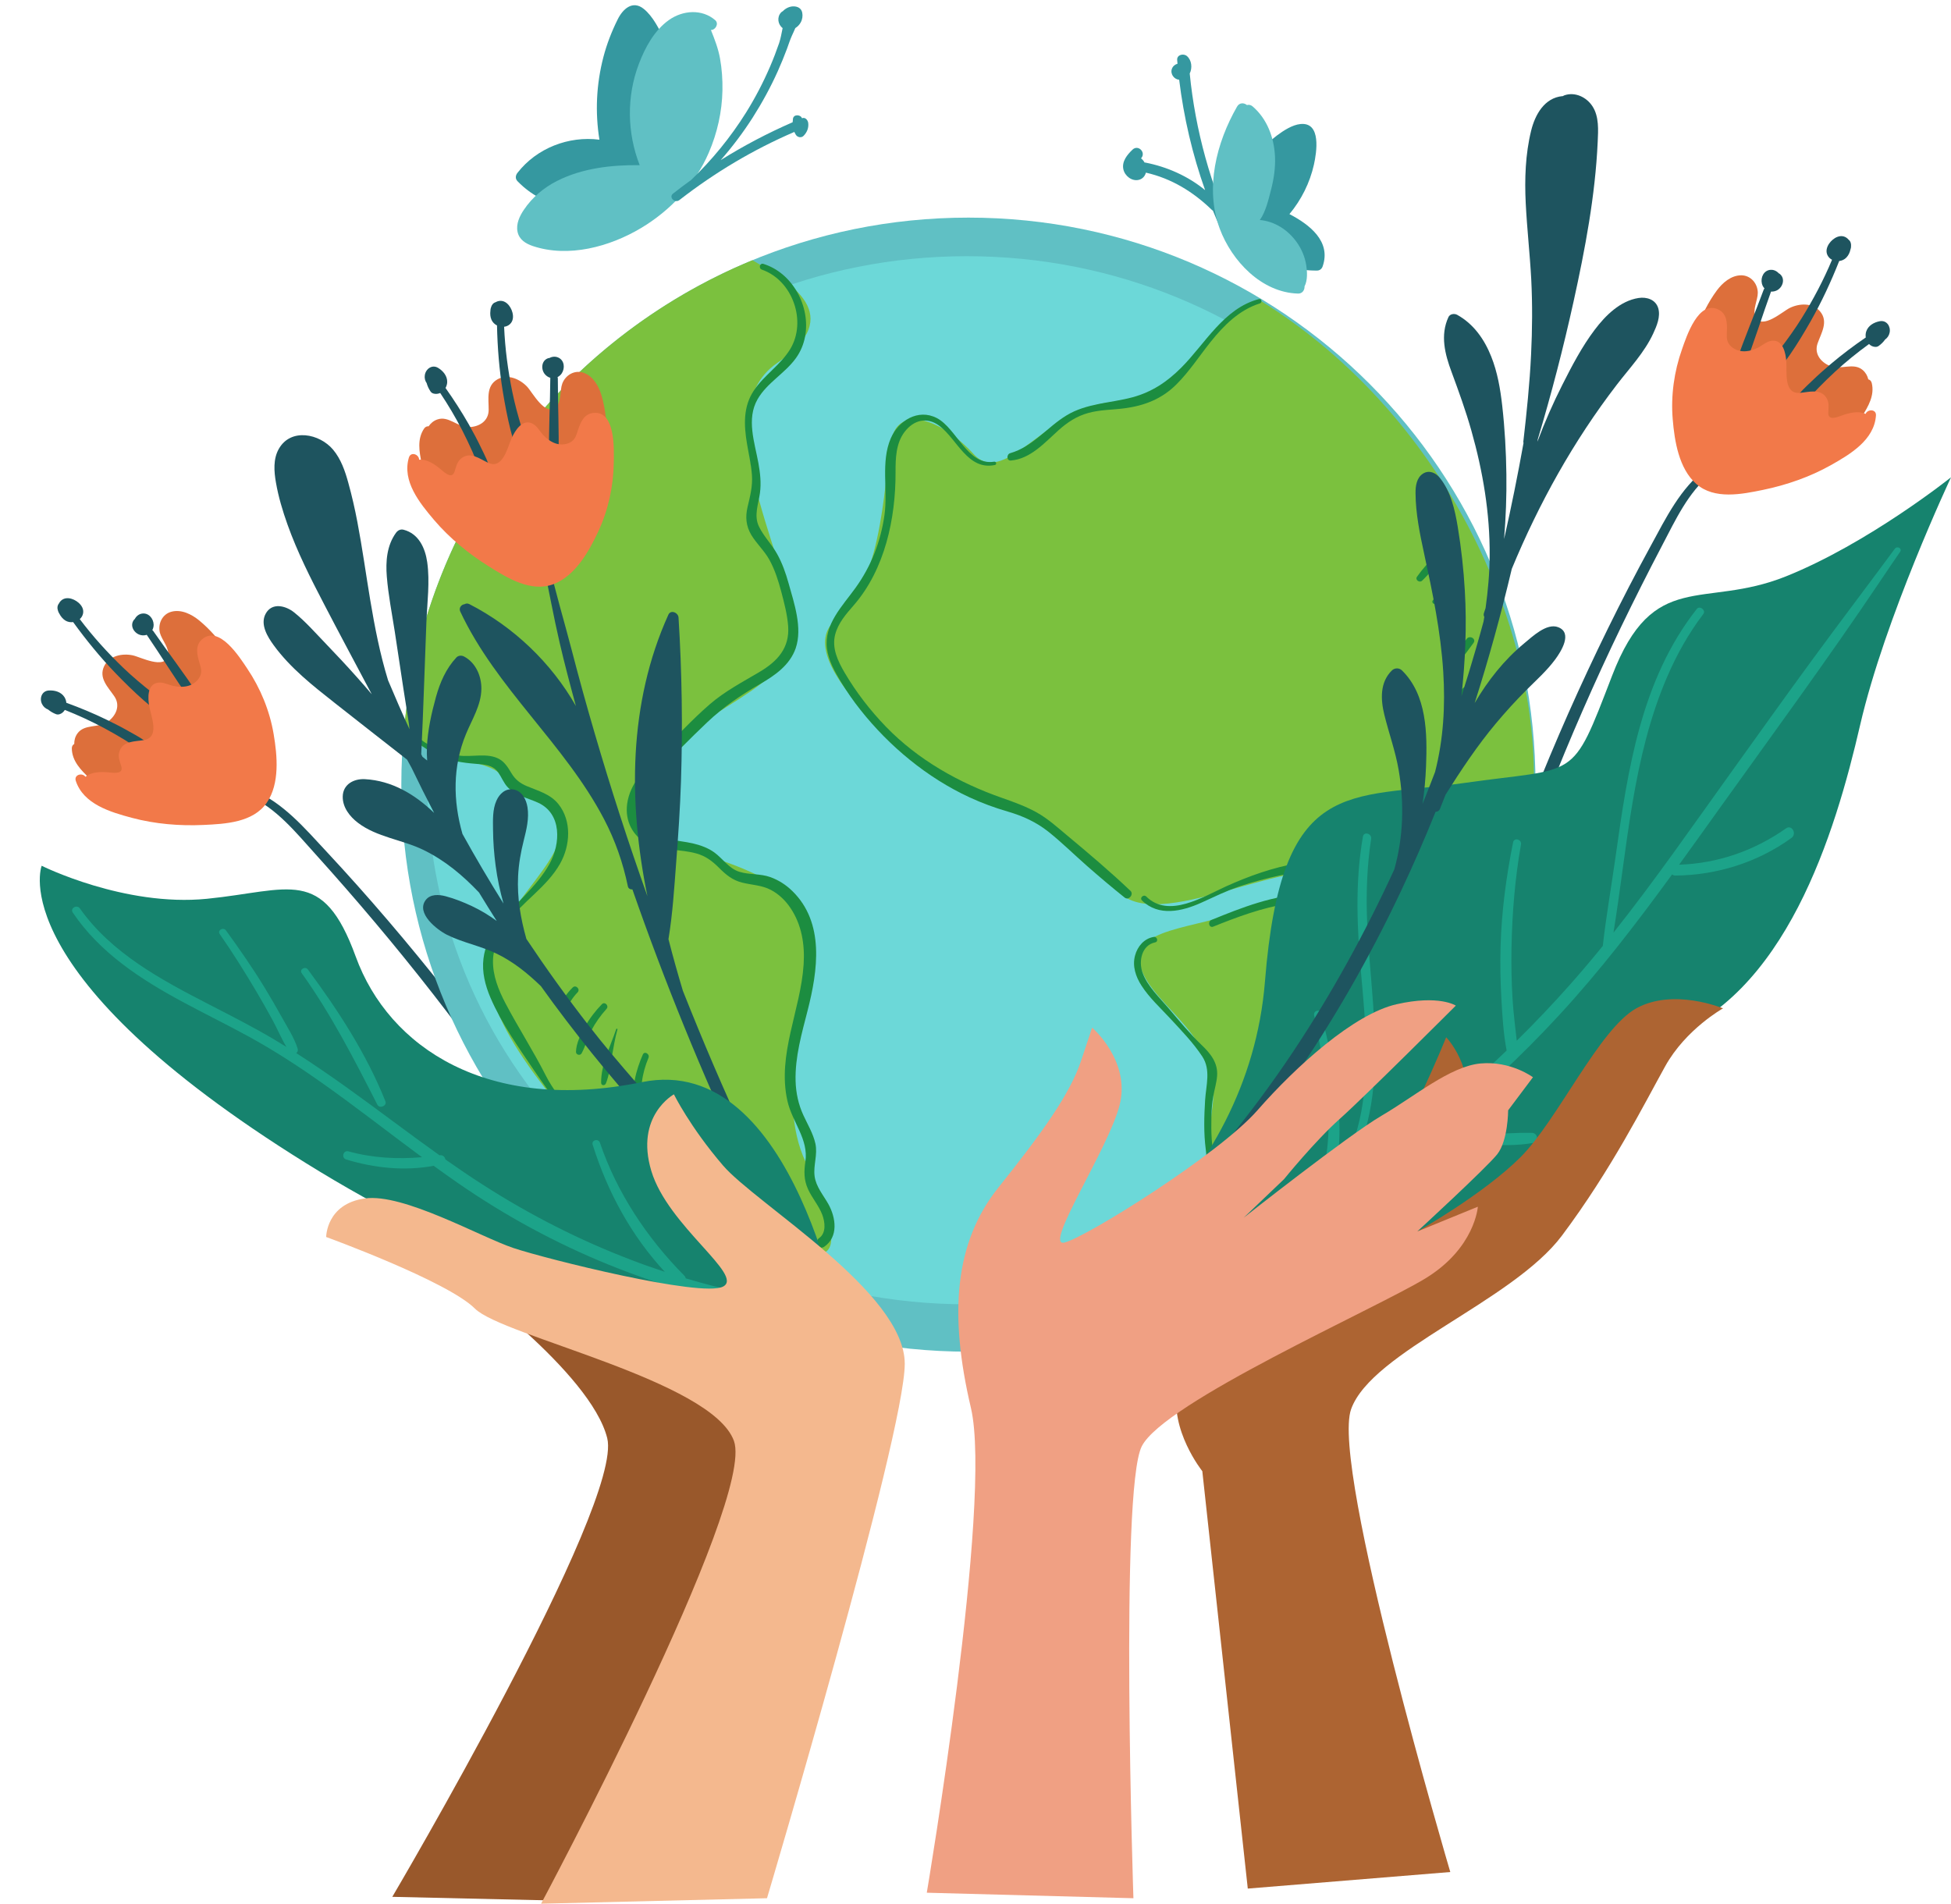 <?xml version="1.0" encoding="UTF-8"?><svg xmlns="http://www.w3.org/2000/svg" xmlns:xlink="http://www.w3.org/1999/xlink" height="181.9" preserveAspectRatio="xMidYMid meet" version="1.0" viewBox="-3.8 -0.5 186.4 181.9" width="186.4" zoomAndPan="magnify"><defs><clipPath id="a"><path d="M 33 121 L 72 121 L 72 181.398 L 33 181.398 Z M 33 121"/></clipPath><clipPath id="b"><path d="M 88 45 L 182.602 45 L 182.602 129 L 88 129 Z M 88 45"/></clipPath><clipPath id="c"><path d="M 27 104 L 83 104 L 83 181.398 L 27 181.398 Z M 27 104"/></clipPath></defs><g><g clip-path="url(#a)"><path d="M 33.68 180.742 C 33.68 180.742 55.793 143.23 54.215 136.914 C 52.633 130.598 39.996 121.516 39.996 121.516 C 39.996 121.516 72.77 132.176 71.191 135.73 C 69.613 139.281 51.055 181.137 51.055 181.137 L 33.68 180.742" fill="#99582b"/></g><g><path d="M 139.539 84.152 C 139.91 82.684 140.535 81.254 141.066 79.836 C 141.574 78.48 142.094 77.133 142.629 75.789 C 143.715 73.055 144.852 70.34 146.043 67.648 C 148.453 62.219 151.066 56.871 153.914 51.656 C 155.363 49 156.75 46.125 159.227 44.266 C 159.531 44.035 159.926 44.555 159.633 44.797 C 157.48 46.555 156.273 49.195 155.008 51.605 C 153.664 54.168 152.359 56.754 151.102 59.355 C 148.555 64.629 146.207 70 144.062 75.449 C 143.477 76.945 142.902 78.445 142.344 79.953 C 141.773 81.5 141.301 83.113 140.621 84.617 C 140.336 85.254 139.379 84.781 139.539 84.152" fill="#1e545f"/></g><g><path d="M 158.305 30.945 C 157.379 33.465 156.969 36.207 156.852 38.879 C 156.758 40.965 157 43.309 158.562 44.855 C 160.246 46.523 162.98 46.66 165.16 46.105 C 167.617 45.484 169.855 44.012 171.664 42.266 C 172.59 41.371 173.406 40.379 174.094 39.289 C 174.699 38.328 175.312 37.277 175.031 36.109 C 174.984 35.902 174.855 35.785 174.699 35.746 C 174.617 35.406 174.449 35.098 174.16 34.852 C 173.273 34.102 172.07 34.879 171.051 34.473 C 170.137 34.105 169.508 33.281 169.859 32.297 C 170.211 31.305 170.91 30.23 170.09 29.254 C 169.371 28.406 168.105 28.477 167.191 28.926 C 166.52 29.254 164.574 31.02 163.938 29.809 C 163.594 29.152 164.145 28.176 164.141 27.48 C 164.133 26.602 163.484 25.809 162.562 25.805 C 161.594 25.805 160.77 26.52 160.227 27.254 C 159.398 28.375 158.785 29.645 158.305 30.945" fill="#dd6f3b"/></g><g><path d="M 169.301 35.914 C 169.898 35.336 170.52 34.781 171.156 34.246 C 172.211 33.355 173.316 32.527 174.457 31.746 C 174.426 31.559 174.441 31.355 174.5 31.172 C 174.684 30.609 175.242 30.293 175.801 30.191 C 176.441 30.074 176.855 30.676 176.738 31.27 C 176.684 31.555 176.523 31.789 176.305 31.941 C 176.141 32.176 175.934 32.379 175.684 32.559 C 175.492 32.695 175.227 32.656 175.031 32.562 C 174.934 32.512 174.844 32.449 174.77 32.371 C 173.648 33.184 172.578 34.051 171.559 34.984 C 171.004 35.492 170.469 36.02 169.941 36.555 C 169.395 37.109 168.902 37.766 168.266 38.215 C 167.934 38.449 167.547 38 167.727 37.68 C 168.102 36.996 168.746 36.449 169.301 35.914" fill="#1e545f"/></g><g><path d="M 170.801 23.887 C 170.613 23.508 170.734 23.098 170.961 22.77 C 171.34 22.227 172.102 21.777 172.699 22.281 C 172.742 22.32 172.781 22.359 172.816 22.402 C 172.996 22.539 173.07 22.77 173.051 23.008 C 173.055 23.121 173.035 23.234 172.992 23.344 C 172.93 23.629 172.812 23.891 172.602 24.109 C 172.422 24.301 172.176 24.41 171.918 24.441 C 171.133 26.422 170.238 28.355 169.184 30.207 C 167.984 32.312 166.621 34.477 164.934 36.227 C 164.551 36.621 163.789 36.086 164.137 35.621 C 165.574 33.719 167.086 31.91 168.348 29.879 C 169.449 28.105 170.43 26.246 171.234 24.32 C 171.051 24.227 170.895 24.078 170.801 23.887" fill="#1e545f"/></g><g><path d="M 165.371 25.281 C 165.664 25.262 165.949 25.398 166.141 25.613 C 166.188 25.633 166.234 25.66 166.273 25.699 C 166.785 26.152 166.527 26.953 165.973 27.242 C 165.785 27.336 165.59 27.371 165.406 27.359 C 164.566 29.672 163.848 32.035 162.949 34.328 C 162.742 34.859 161.879 34.672 162.07 34.109 C 162.871 31.773 163.852 29.496 164.703 27.184 C 164.723 27.133 164.75 27.09 164.781 27.059 C 164.664 26.934 164.574 26.777 164.531 26.59 C 164.391 26.004 164.719 25.32 165.371 25.281" fill="#1e545f"/></g><g><path d="M 156.902 32.867 C 156.148 34.992 155.824 37.301 156.012 39.551 C 156.184 41.641 156.602 44.281 158.266 45.742 C 160 47.258 162.609 46.727 164.656 46.305 C 166.883 45.844 169.121 45.07 171.109 43.953 C 172.953 42.914 175.277 41.543 175.43 39.195 C 175.473 38.586 174.641 38.562 174.438 39.051 C 173.762 38.719 172.836 38.953 172.121 39.219 C 171.645 39.395 170.852 39.691 170.875 38.941 C 170.891 38.457 170.98 37.996 170.719 37.551 C 170.148 36.586 169.047 36.969 168.156 37.039 C 166.613 37.164 166.93 35.055 166.867 34.066 C 166.816 33.258 166.555 31.922 165.473 32.059 C 164.984 32.121 164.598 32.492 164.172 32.711 C 163.719 32.938 163.203 33.098 162.691 33.062 C 162.16 33.027 161.613 32.762 161.34 32.293 C 161.129 31.938 161.18 31.52 161.191 31.121 C 161.219 30.352 161.184 29.484 160.402 29.09 C 158.473 28.109 157.328 31.656 156.902 32.867" fill="#f27949"/></g><g><path d="M 49.352 108.77 C 48.629 107.441 47.668 106.207 46.805 104.969 C 45.977 103.781 45.137 102.602 44.285 101.434 C 42.555 99.051 40.781 96.703 38.961 94.391 C 35.281 89.727 31.426 85.195 27.375 80.848 C 25.309 78.633 23.254 76.191 20.395 75.004 C 20.043 74.859 19.789 75.457 20.133 75.617 C 22.656 76.789 24.477 79.047 26.301 81.07 C 28.238 83.219 30.145 85.398 32.008 87.613 C 35.781 92.09 39.387 96.711 42.812 101.461 C 43.754 102.762 44.68 104.074 45.594 105.395 C 46.531 106.754 47.387 108.203 48.418 109.492 C 48.852 110.035 49.664 109.34 49.352 108.77" fill="#1e545f"/></g><g><path d="M 142.902 74.473 C 142.902 104.395 118.648 128.652 88.723 128.652 C 58.801 128.652 34.543 104.395 34.543 74.473 C 34.543 44.551 58.801 20.293 88.723 20.293 C 118.648 20.293 142.902 44.551 142.902 74.473" fill="#60c0c4"/></g><g><path d="M 140.125 74.055 C 140.125 101.707 117.047 124.125 88.574 124.125 C 60.102 124.125 37.02 101.707 37.02 74.055 C 37.02 46.398 60.102 23.98 88.574 23.98 C 117.047 23.98 140.125 46.398 140.125 74.055" fill="#6cd8d8"/></g><g><path d="M 116.461 28.133 C 112.344 29.578 108.77 38.176 103.211 37.934 C 96.668 37.648 92.359 46.305 89.23 42.895 C 86.105 39.48 82.223 38.328 81.441 41.242 C 80.656 44.156 80.844 54.98 76.094 58.703 C 71.344 62.43 83.672 72.797 88.816 74.988 C 93.965 77.176 99.098 79.695 102.824 84.445 C 106.551 89.195 119.703 80.59 125.488 83.137 C 130.352 85.277 138.371 83.852 142.281 80.883 C 142.312 80.406 142.293 79.922 142.359 79.449 C 144.922 61.711 134.855 39.402 116.461 28.133" fill="#7bc13e"/></g><g><path d="M 114.961 86.438 C 110.602 88.305 103.883 88.066 105.188 91.973 C 106.488 95.887 113.008 98.492 112.027 105.336 C 111.051 112.176 113.008 118.039 118.871 112.176 C 124.734 106.312 129.621 101.098 129.621 92.301 C 129.621 83.504 117.242 85.457 114.961 86.438" fill="#7bc13e"/></g><g><path d="M 34.738 69.863 C 37.918 71.957 42.926 72.246 43.902 73.414 C 45.41 75.227 47.223 74.32 49.336 77.641 C 51.449 80.961 44.203 85.488 42.996 91.223 C 41.789 96.961 50.238 106.016 54.465 110.543 C 58.691 115.07 72.578 119.293 74.387 119.293 C 76.199 119.293 76.199 116.883 73.18 110.543 C 70.16 104.203 73.48 94.848 73.48 88.809 C 73.48 82.773 60.805 80.66 58.391 79.754 C 55.977 78.848 57.184 76.133 60.199 71.605 C 63.219 67.078 71.066 65.566 71.973 60.438 C 72.879 55.305 62.918 39.309 70.465 34.176 C 77.172 29.617 71.715 26.484 68.086 24.363 C 49.754 31.922 36.477 49.25 34.738 69.863" fill="#7bc13e"/></g><g><path d="M 116.473 28.078 C 113.121 28.957 111.344 32.344 109.047 34.641 C 107.691 35.996 106.242 36.965 104.379 37.465 C 102.285 38.023 100.012 38.031 98.113 39.18 C 96.223 40.324 94.906 42.172 92.715 42.801 C 92.355 42.902 92.355 43.535 92.777 43.504 C 94.664 43.344 96.008 41.793 97.336 40.605 C 98.18 39.852 99.062 39.266 100.164 38.961 C 101.305 38.645 102.477 38.664 103.641 38.512 C 105.57 38.258 107.234 37.602 108.621 36.203 C 109.84 34.984 110.785 33.516 111.859 32.172 C 113.121 30.594 114.59 29.117 116.566 28.492 C 116.824 28.41 116.738 28.008 116.473 28.078" fill="#1c8d40"/></g><g><path d="M 104.207 84.621 C 102.258 82.77 100.211 81.039 98.148 79.32 C 97.207 78.535 96.301 77.711 95.223 77.113 C 94.191 76.543 93.062 76.133 91.953 75.746 C 87.824 74.305 83.918 72.109 80.855 68.949 C 79.344 67.387 78 65.648 76.898 63.773 C 76.254 62.68 75.656 61.43 75.992 60.133 C 76.281 59.02 77.047 58.16 77.781 57.316 C 80.738 53.902 81.777 49.047 81.762 44.617 C 81.758 43.305 81.793 41.867 82.617 40.777 C 83.488 39.629 84.766 39.289 85.965 40.199 C 87.648 41.477 88.672 44.473 91.254 43.93 C 91.461 43.887 91.387 43.578 91.18 43.613 C 88.645 44.039 87.613 40.43 85.691 39.438 C 83.914 38.527 82.031 39.695 81.305 41.383 C 80.328 43.66 81.047 46.32 80.703 48.715 C 80.34 51.254 79.438 53.586 77.938 55.668 C 76.703 57.387 74.918 59.156 75.203 61.453 C 75.352 62.617 75.949 63.676 76.547 64.66 C 77.113 65.586 77.73 66.48 78.406 67.328 C 81.168 70.816 84.789 73.82 88.836 75.688 C 90.023 76.238 91.238 76.684 92.492 77.047 C 93.941 77.473 95.199 78.047 96.387 78.988 C 97.656 80.004 98.82 81.156 100.039 82.227 C 101.227 83.27 102.426 84.285 103.66 85.27 C 104.039 85.566 104.555 84.953 104.207 84.621" fill="#1c8d40"/></g><g><path d="M 140.809 81.105 C 138.727 82.102 136.695 82.938 134.395 83.273 C 132.066 83.617 129.703 83.465 127.453 82.77 C 126.289 82.41 125.145 81.977 123.93 81.824 C 122.699 81.668 121.453 81.762 120.234 81.969 C 117.828 82.383 115.535 83.199 113.316 84.203 C 111.156 85.18 107.859 87.281 105.715 85.164 C 105.461 84.914 105.051 85.289 105.305 85.539 C 106.902 87.105 109.141 86.578 110.969 85.754 C 112.207 85.195 113.402 84.598 114.699 84.168 C 115.949 83.754 117.211 83.422 118.496 83.145 C 119.863 82.848 121.258 82.629 122.656 82.648 C 124.059 82.672 125.398 83.027 126.742 83.391 C 129.062 84.016 131.422 84.391 133.828 84.211 C 136.355 84.027 139.105 83.344 141.227 81.895 C 141.691 81.578 141.34 80.852 140.809 81.105" fill="#1c8d40"/></g><g><path d="M 130.414 91.23 C 130.266 90.016 129.574 88.906 128.766 88.012 C 126.816 85.871 123.984 84.848 121.121 84.922 C 117.914 85.004 114.867 86.207 111.938 87.402 C 111.551 87.562 111.719 88.199 112.113 88.039 C 116.488 86.285 122.074 84.246 126.418 87.16 C 127.383 87.805 128.203 88.699 128.805 89.691 C 129.539 90.914 129.578 92.141 129.262 93.508 C 128.684 95.988 128.035 98.48 126.953 100.797 C 125.863 103.145 124.238 105.023 122.512 106.918 C 121.59 107.926 120.684 108.945 119.777 109.969 C 118.988 110.855 118.211 111.816 117.219 112.488 C 116.34 113.078 115.207 113.445 114.16 113.117 C 112.98 112.746 112.523 111.543 112.266 110.438 C 111.949 109.086 111.902 107.621 111.938 106.234 C 111.949 105.566 111.996 104.902 112.117 104.246 C 112.23 103.605 112.426 102.977 112.48 102.332 C 112.59 101.051 111.848 100.156 110.977 99.324 C 109.855 98.246 108.863 97.039 107.859 95.855 C 106.977 94.812 105.812 93.734 105.352 92.418 C 104.973 91.332 105.277 89.812 106.562 89.543 C 106.906 89.473 106.758 88.965 106.422 89.023 C 105.508 89.18 104.879 89.926 104.645 90.793 C 104.367 91.809 104.707 92.82 105.262 93.68 C 106.008 94.84 107.066 95.805 108 96.812 C 109.07 97.969 110.188 99.117 111.062 100.438 C 111.906 101.719 111.426 103.195 111.336 104.633 C 111.242 106.207 111.195 107.746 111.398 109.312 C 111.547 110.496 111.566 111.887 112.238 112.918 C 112.844 113.84 113.945 114.285 115.02 114.293 C 117.727 114.32 119.496 111.848 121.078 110.004 C 122.949 107.816 124.98 105.637 126.52 103.191 C 128.016 100.816 128.824 98.113 129.637 95.453 C 130.051 94.105 130.59 92.66 130.414 91.23" fill="#1c8d40"/></g><g><path d="M 75.344 114.551 C 74.863 113.695 74.152 112.879 74.027 111.875 C 73.895 110.824 74.336 109.832 74.102 108.766 C 73.891 107.809 73.363 106.945 72.957 106.062 C 72.48 105.031 72.242 103.918 72.211 102.781 C 72.152 100.48 72.801 98.25 73.363 96.043 C 74.332 92.25 75.012 87.668 71.895 84.633 C 71.297 84.047 70.59 83.594 69.805 83.309 C 68.84 82.961 67.797 83.098 66.832 82.797 C 65.84 82.484 65.273 81.562 64.473 80.969 C 63.859 80.516 63.129 80.258 62.395 80.086 C 60.977 79.762 59.059 79.766 57.922 78.746 C 56.195 77.195 57.688 74.762 58.898 73.449 C 60.453 71.758 62.094 70.105 63.762 68.52 C 65.309 67.051 66.969 65.926 68.809 64.863 C 70.227 64.047 71.668 63.051 72.223 61.434 C 72.887 59.484 72.07 57.129 71.543 55.234 C 71.273 54.27 70.938 53.312 70.449 52.434 C 69.941 51.516 69.16 50.746 68.711 49.809 C 68.207 48.77 68.656 47.684 68.805 46.617 C 68.938 45.652 68.828 44.688 68.656 43.734 C 68.297 41.773 67.5 39.535 68.574 37.656 C 69.477 36.07 71.191 35.184 72.246 33.715 C 74.023 31.242 73.223 27.617 70.969 25.723 C 70.426 25.266 69.812 24.93 69.141 24.715 C 68.789 24.602 68.648 25.141 68.988 25.262 C 71.934 26.285 73.312 30.219 71.684 32.879 C 70.766 34.375 69.195 35.359 68.223 36.816 C 67.195 38.359 67.273 40.109 67.562 41.859 C 67.727 42.863 67.961 43.855 68.039 44.871 C 68.121 45.969 67.867 46.898 67.621 47.953 C 67.402 48.898 67.473 49.746 67.969 50.594 C 68.477 51.449 69.23 52.121 69.711 52.992 C 70.23 53.938 70.559 54.973 70.836 56.012 C 71.121 57.09 71.418 58.211 71.5 59.324 C 71.656 61.422 70.465 62.699 68.766 63.703 C 67.117 64.684 65.469 65.535 64.004 66.801 C 62.312 68.27 60.785 69.926 59.215 71.52 C 57.871 72.887 56.383 74.324 56.117 76.32 C 55.902 77.945 56.648 79.465 58.16 80.148 C 59.602 80.797 61.227 80.629 62.73 81.047 C 63.625 81.297 64.25 81.773 64.898 82.422 C 65.555 83.078 66.18 83.602 67.102 83.832 C 68.031 84.062 69 84.078 69.859 84.535 C 70.609 84.934 71.238 85.539 71.711 86.242 C 72.793 87.836 73.102 89.742 72.98 91.641 C 72.703 96.023 70.434 100.23 71.43 104.688 C 71.879 106.703 73.465 108.34 73.148 110.484 C 73.008 111.426 72.996 112.238 73.398 113.121 C 73.781 113.969 74.426 114.688 74.758 115.559 C 75.023 116.258 75.156 117.309 74.457 117.801 C 73.957 118.148 74.426 118.977 74.941 118.629 C 76.328 117.688 76.062 115.84 75.344 114.551" fill="#1c8d40"/></g><g><path d="M 74.102 119.312 C 71.617 118.41 69.047 117.754 66.559 116.844 C 64.094 115.941 61.73 114.801 59.492 113.418 C 57.258 112.043 55.172 110.477 53.312 108.617 C 52.383 107.684 51.527 106.688 50.707 105.656 C 49.863 104.594 48.969 103.504 48.355 102.285 C 47.16 99.922 45.715 97.691 44.484 95.348 C 43.828 94.098 43.266 92.703 43.301 91.266 C 43.336 89.977 43.898 88.719 44.645 87.688 C 46.141 85.617 48.438 84.277 49.711 82.023 C 50.684 80.301 50.844 77.953 49.555 76.336 C 48.773 75.359 47.633 75.078 46.531 74.613 C 45.887 74.344 45.43 73.984 45.066 73.383 C 44.754 72.867 44.449 72.34 43.906 72.031 C 42.793 71.398 41.27 71.863 40.059 71.695 C 38.523 71.48 37.031 70.742 35.859 69.738 C 35.68 69.586 35.426 69.832 35.598 69.996 C 36.453 70.816 37.41 71.449 38.52 71.871 C 39.68 72.316 40.848 72.422 42.07 72.52 C 42.758 72.57 43.402 72.723 43.816 73.324 C 44.137 73.789 44.324 74.324 44.723 74.738 C 45.5 75.543 46.625 75.746 47.602 76.195 C 49.898 77.242 49.762 80.121 48.703 82.039 C 47.465 84.277 45.332 85.859 43.797 87.879 C 43.074 88.828 42.535 89.895 42.391 91.09 C 42.234 92.391 42.555 93.648 43.062 94.836 C 44.129 97.316 45.73 99.562 47.234 101.785 C 47.98 102.883 48.766 103.957 49.512 105.059 C 50.25 106.145 51.039 107.188 51.867 108.207 C 53.52 110.234 55.387 112.035 57.555 113.508 C 59.941 115.125 62.617 116.262 65.301 117.285 C 68.098 118.355 70.973 119.398 73.883 120.105 C 74.406 120.23 74.598 119.488 74.102 119.312" fill="#1c8d40"/></g><g><path d="M 133.246 52.602 C 132.68 53.258 132.078 53.895 131.582 54.605 C 131.371 54.906 131.82 55.223 132.07 54.984 C 132.68 54.406 133.195 53.73 133.738 53.09 C 134.027 52.754 133.543 52.258 133.246 52.602" fill="#1c8d40"/></g><g><path d="M 135.18 54.172 C 134.504 55.086 133.75 55.941 133.09 56.867 C 132.906 57.125 133.332 57.367 133.512 57.113 C 134.168 56.195 134.723 55.207 135.363 54.277 C 135.441 54.164 135.262 54.062 135.18 54.172" fill="#1c8d40"/></g><g><path d="M 135.598 57.227 C 135.301 57.672 135.004 58.117 134.703 58.562 C 134.43 58.977 134.117 59.359 133.984 59.844 C 133.914 60.102 134.223 60.246 134.406 60.09 C 134.789 59.766 135.008 59.316 135.266 58.891 C 135.543 58.434 135.824 57.977 136.102 57.52 C 136.297 57.195 135.805 56.918 135.598 57.227" fill="#1c8d40"/></g><g><path d="M 136.324 60.547 C 135.93 61.07 135.516 61.586 135.16 62.141 C 134.941 62.477 135.453 62.883 135.723 62.574 C 136.172 62.051 136.566 61.484 136.98 60.93 C 137.273 60.535 136.613 60.16 136.324 60.547" fill="#1c8d40"/></g><g><path d="M 136.469 65.23 C 136.344 65.105 136.129 65.105 136.004 65.23 L 135.414 65.824 C 135.289 65.949 135.289 66.16 135.414 66.285 C 135.539 66.41 135.75 66.41 135.875 66.285 L 136.469 65.691 C 136.594 65.566 136.594 65.355 136.469 65.23" fill="#1c8d40"/></g><g><path d="M 50.914 93.855 C 50.371 94.398 49.891 95.047 49.641 95.777 C 49.523 96.125 50.07 96.355 50.238 96.027 C 50.559 95.406 50.887 94.828 51.379 94.324 C 51.676 94.02 51.215 93.555 50.914 93.855" fill="#1c8d40"/></g><g><path d="M 53.699 95.457 C 53.074 96.102 52.523 96.82 52.086 97.605 C 51.688 98.324 51.25 99.172 51.23 100.004 C 51.223 100.289 51.629 100.398 51.766 100.148 C 52.145 99.457 52.324 98.668 52.695 97.965 C 53.09 97.215 53.578 96.531 54.145 95.902 C 54.418 95.602 53.98 95.16 53.699 95.457" fill="#1c8d40"/></g><g><path d="M 55.07 97.836 C 54.535 99.465 53.605 101.207 53.633 102.965 C 53.637 103.242 53.992 103.258 54.086 103.023 C 54.414 102.227 54.504 101.301 54.66 100.453 C 54.82 99.594 54.949 98.711 55.191 97.867 C 55.215 97.789 55.094 97.758 55.07 97.836" fill="#1c8d40"/></g><g><path d="M 57.617 100.262 C 56.977 101.715 56.434 103.652 56.895 105.234 C 56.988 105.562 57.453 105.48 57.473 105.156 C 57.52 104.398 57.434 103.652 57.527 102.898 C 57.625 102.098 57.844 101.32 58.156 100.578 C 58.309 100.215 57.781 99.891 57.617 100.262" fill="#1c8d40"/></g><g><path d="M 59.941 103.789 C 59.484 104.859 59.266 106.102 59.715 107.207 C 59.82 107.469 60.285 107.473 60.258 107.133 C 60.168 106.051 60.156 105.082 60.586 104.062 C 60.738 103.699 60.098 103.426 59.941 103.789" fill="#1c8d40"/></g><g><path d="M 63.848 108.543 C 63.492 107.863 63.418 107.133 63.691 106.41 C 63.836 106.027 63.223 105.863 63.074 106.242 C 62.738 107.105 62.809 108.078 63.332 108.844 C 63.547 109.16 64.027 108.887 63.848 108.543" fill="#1c8d40"/></g><g><path d="M 119.309 106.789 C 119.059 106.465 118.836 106.16 118.848 105.738 C 118.855 105.27 118.133 105.27 118.121 105.738 C 118.109 106.301 118.355 106.953 118.891 107.207 C 119.133 107.32 119.516 107.059 119.309 106.789" fill="#1c8d40"/></g><g><path d="M 120.84 104.887 C 120.574 104.891 120.348 104.543 120.484 104.312 C 120.602 104.113 120.32 103.883 120.16 104.062 C 119.934 104.32 119.914 104.668 120.059 104.973 C 120.219 105.309 120.551 105.465 120.91 105.41 C 121.211 105.363 121.133 104.883 120.84 104.887" fill="#1c8d40"/></g><g><path d="M 122.895 103.199 C 122.809 103.055 122.723 102.934 122.605 102.816 L 122.293 102.504 C 122.152 102.363 121.898 102.355 121.762 102.504 C 121.625 102.648 121.609 102.891 121.762 103.035 C 121.867 103.137 121.977 103.238 122.082 103.34 C 122.203 103.457 122.324 103.539 122.469 103.621 C 122.738 103.77 123.051 103.473 122.895 103.199" fill="#1c8d40"/></g><g><path d="M 124.168 101.445 C 124.098 101.301 123.953 101.199 123.824 101.109 C 123.707 101.023 123.59 100.941 123.473 100.855 C 123.395 100.801 123.27 100.836 123.211 100.91 C 123.148 100.996 123.164 101.094 123.23 101.176 C 123.316 101.285 123.402 101.395 123.488 101.508 C 123.578 101.617 123.68 101.742 123.812 101.801 C 124.051 101.902 124.289 101.691 124.168 101.445" fill="#1c8d40"/></g><g><path d="M 124.898 99.531 C 124.895 99.508 124.887 99.488 124.879 99.465 C 124.852 99.387 124.82 99.328 124.762 99.27 C 124.727 99.23 124.691 99.191 124.652 99.156 C 124.59 99.086 124.484 99.047 124.391 99.047 C 124.301 99.047 124.191 99.086 124.129 99.156 C 124.062 99.227 124.016 99.32 124.02 99.418 C 124.023 99.516 124.055 99.613 124.129 99.684 C 124.164 99.719 124.199 99.754 124.238 99.789 C 124.297 99.844 124.355 99.879 124.434 99.906 C 124.453 99.914 124.48 99.918 124.504 99.926 C 124.734 100 124.973 99.762 124.898 99.531" fill="#1c8d40"/></g><g clip-path="url(#b)"><path d="M 88.723 128.652 C 98.102 124.863 115.477 113.02 117.055 93.277 C 118.633 73.535 124.949 75.902 136.008 74.324 C 147.062 72.746 146.273 74.324 150.223 64.059 C 154.172 53.793 158.91 57.738 166.805 54.582 C 174.703 51.422 182.602 45.105 182.602 45.105 C 182.602 45.105 176.281 58.531 173.914 68.797 C 171.543 79.062 166.805 94.855 154.961 98.805 C 143.113 102.754 152.59 103.543 138.379 117.758 C 124.16 131.973 88.723 128.652 88.723 128.652" fill="#16836e"/></g><g><path d="M 177.238 51.926 C 174.594 55.508 171.898 59.051 169.27 62.645 C 166.668 66.195 164.113 69.785 161.547 73.359 C 157.871 78.477 154.273 83.676 150.352 88.613 C 151.684 80.426 152.16 71.887 155.473 64.191 C 156.391 62.055 157.531 60.016 158.941 58.164 C 159.211 57.809 158.594 57.328 158.316 57.684 C 152.984 64.445 151.711 73.086 150.551 81.367 C 150.152 84.207 149.652 87.035 149.332 89.883 C 148.309 91.145 147.262 92.383 146.184 93.598 C 144.555 95.434 142.859 97.219 141.109 98.941 C 140.973 97.617 140.789 96.293 140.711 94.961 C 140.609 93.332 140.582 91.699 140.609 90.066 C 140.672 86.766 140.941 83.445 141.516 80.191 C 141.602 79.703 140.863 79.488 140.762 79.984 C 140.102 83.273 139.66 86.586 139.566 89.941 C 139.516 91.613 139.551 93.289 139.645 94.961 C 139.738 96.59 139.836 98.273 140.145 99.879 C 137.07 102.836 133.824 105.613 130.43 108.191 C 128.117 109.953 125.734 111.621 123.289 113.195 C 125.141 107.809 123.723 101.672 122.422 96.316 C 122.316 95.879 121.664 96.066 121.754 96.5 C 122.379 99.625 123.016 102.793 123.125 105.988 C 123.219 108.801 122.816 111.539 121.793 114.148 C 118.691 116.086 115.492 117.871 112.223 119.504 C 105.801 122.703 99.07 125.273 92.141 127.152 C 91.266 127.391 90.387 127.613 89.504 127.832 C 88.832 127.996 89.117 129.031 89.793 128.871 C 95.133 127.586 100.371 125.902 105.465 123.848 C 105.551 123.926 105.676 123.961 105.824 123.902 C 107.367 123.332 108.988 123.258 110.613 123.23 C 112.277 123.203 113.938 123.176 115.602 123.145 C 118.977 123.086 122.367 123.121 125.742 123 C 126.332 122.98 126.336 122.078 125.742 122.078 C 122.277 122.082 118.809 122.238 115.344 122.301 C 113.648 122.332 111.953 122.355 110.258 122.398 C 109.738 122.41 109.223 122.434 108.703 122.477 C 109.234 122.246 109.758 122.012 110.281 121.77 C 114.316 119.918 118.234 117.824 122.012 115.504 C 122.152 115.508 122.297 115.438 122.395 115.266 C 124.637 113.875 126.832 112.402 128.973 110.852 C 130.145 110.004 131.297 109.133 132.434 108.238 C 132.441 108.238 132.449 108.242 132.461 108.246 C 134.148 108.531 135.855 108.75 137.566 108.836 C 139.258 108.922 141.043 109.012 142.715 108.699 C 143.27 108.598 143.113 107.762 142.586 107.746 C 140.957 107.703 139.324 107.887 137.691 107.844 C 136.234 107.809 134.781 107.711 133.336 107.523 C 137.559 104.137 141.527 100.441 145.199 96.457 C 149.09 92.238 152.574 87.684 155.953 83.051 C 156.031 83.117 156.141 83.164 156.277 83.16 C 160.23 83.125 164.16 81.891 167.363 79.559 C 167.902 79.164 167.391 78.258 166.836 78.652 C 163.82 80.777 160.312 82.004 156.625 82.121 C 157.863 80.41 159.094 78.691 160.32 76.973 C 165.539 69.684 170.855 62.441 175.855 55 C 176.48 54.07 177.102 53.141 177.742 52.219 C 177.957 51.906 177.457 51.629 177.238 51.926" fill="#1ca389"/></g><g><path d="M 126.816 87.559 C 126.707 84.918 126.801 82.266 127.199 79.652 C 127.277 79.145 126.504 78.914 126.414 79.438 C 125.633 83.926 125.859 88.352 126.27 92.867 C 126.656 97.121 127.035 101.453 126.262 105.691 C 125.852 107.938 125.047 110.105 123.82 112.027 C 123.582 112.406 124.172 112.742 124.414 112.379 C 129.289 104.98 127.152 95.793 126.816 87.559" fill="#1ca389"/></g><g><path d="M 61.699 108.348 C 58.602 104.742 55.383 101.273 52.465 97.512 C 50.375 94.82 48.387 92.051 46.492 89.215 C 45.938 87.254 45.598 85.285 45.699 83.219 C 45.754 82.055 45.957 80.922 46.242 79.789 C 46.5 78.762 46.762 77.703 46.598 76.641 C 46.484 75.891 46.074 75.074 45.258 74.934 C 44.492 74.805 43.918 75.348 43.629 76.004 C 43.246 76.867 43.297 77.871 43.305 78.793 C 43.316 79.945 43.402 81.09 43.555 82.23 C 43.719 83.457 43.973 84.656 44.305 85.836 C 44.301 85.828 44.297 85.824 44.293 85.816 C 42.934 83.648 41.633 81.438 40.391 79.195 C 40.387 79.191 40.387 79.188 40.383 79.18 C 39.477 76.012 39.441 72.73 40.719 69.641 C 41.297 68.238 42.172 66.883 42.191 65.32 C 42.203 64.094 41.656 62.824 40.539 62.23 C 40.305 62.105 39.988 62.121 39.801 62.324 C 38.812 63.383 38.242 64.703 37.855 66.086 C 37.422 67.648 37.059 69.285 36.988 70.906 C 36.973 71.332 36.98 71.754 37.012 72.168 C 36.863 72.047 36.711 71.926 36.562 71.809 C 36.523 71.727 36.484 71.648 36.445 71.566 C 36.652 67.363 36.77 63.148 36.938 58.941 C 37.016 57.062 37.281 55.086 37.016 53.211 C 36.82 51.852 36.199 50.492 34.762 50.117 C 34.461 50.039 34.203 50.176 34.031 50.414 C 33.156 51.621 33.039 53.145 33.156 54.586 C 33.297 56.344 33.645 58.094 33.914 59.832 C 34.199 61.684 34.473 63.535 34.754 65.383 C 34.895 66.309 35.039 67.23 35.191 68.152 C 35.246 68.496 35.289 68.836 35.324 69.176 C 34.613 67.629 33.934 66.07 33.277 64.504 C 32.504 61.996 32 59.391 31.57 56.82 C 31.156 54.34 30.816 51.844 30.344 49.375 C 30.105 48.117 29.82 46.863 29.477 45.629 C 29.168 44.504 28.777 43.363 28.02 42.461 C 26.734 40.934 23.988 40.363 22.84 42.387 C 22.285 43.359 22.379 44.555 22.566 45.617 C 22.801 46.977 23.203 48.312 23.664 49.609 C 24.602 52.242 25.867 54.742 27.156 57.215 C 28.523 59.848 29.926 62.461 31.316 65.082 C 31.449 65.332 31.586 65.582 31.719 65.836 C 31.27 65.305 30.816 64.781 30.352 64.262 C 29.367 63.156 28.359 62.074 27.336 61.012 C 26.363 60.004 25.402 58.898 24.312 58.023 C 23.5 57.367 22.172 57.027 21.574 58.156 C 21.035 59.172 21.766 60.352 22.352 61.156 C 23.945 63.336 26.07 65.004 28.172 66.66 C 30.477 68.477 32.785 70.281 35.094 72.086 C 35.238 72.348 35.379 72.605 35.523 72.867 C 36.215 74.312 36.934 75.75 37.676 77.172 C 35.844 75.406 33.652 74.09 31.066 73.949 C 30.008 73.891 28.965 74.438 28.945 75.609 C 28.926 76.637 29.609 77.512 30.387 78.109 C 32.176 79.488 34.641 79.73 36.648 80.707 C 38.734 81.723 40.41 83.141 41.965 84.777 C 42.52 85.691 43.082 86.594 43.656 87.496 C 42.918 86.953 42.129 86.477 41.293 86.082 C 40.484 85.703 39.645 85.367 38.781 85.137 C 38.145 84.965 37.312 84.91 36.871 85.5 C 35.918 86.762 37.957 88.344 38.914 88.824 C 40.418 89.57 42.094 89.875 43.605 90.602 C 45.242 91.387 46.594 92.488 47.879 93.727 C 48.664 94.828 49.469 95.918 50.289 96.992 C 51.906 99.113 53.582 101.195 55.312 103.223 C 57.07 105.277 58.863 107.355 60.84 109.207 C 61.418 109.754 62.211 108.938 61.699 108.348" fill="#1e545f"/></g><g><path d="M 154.629 28.945 C 154.379 28.117 153.527 27.852 152.746 27.973 C 150.988 28.25 149.59 29.645 148.566 31 C 147.344 32.613 146.383 34.457 145.473 36.258 C 144.574 38.031 143.777 39.852 143.086 41.703 C 143.098 41.625 143.109 41.551 143.121 41.473 C 144.426 37.129 145.566 32.727 146.543 28.297 C 147.641 23.312 148.613 18.184 148.844 13.074 C 148.895 11.945 148.992 10.633 148.336 9.641 C 147.77 8.781 146.688 8.262 145.68 8.602 C 145.621 8.621 145.57 8.652 145.523 8.684 C 145.512 8.684 145.496 8.684 145.484 8.684 C 143.754 8.844 142.859 10.461 142.484 11.996 C 141.934 14.238 141.855 16.613 141.969 18.91 C 142.09 21.344 142.367 23.762 142.496 26.191 C 142.617 28.586 142.598 30.996 142.48 33.391 C 142.348 36.16 142.059 38.93 141.742 41.684 C 141.738 41.734 141.742 41.785 141.758 41.828 C 141.207 44.898 140.59 47.961 139.902 51.004 C 140.07 48.957 140.148 46.902 140.121 44.84 C 140.094 42.645 139.969 40.445 139.723 38.258 C 139.543 36.668 139.27 35.062 138.672 33.566 C 138.02 31.926 136.992 30.449 135.414 29.578 C 135.148 29.434 134.727 29.492 134.586 29.797 C 133.785 31.531 134.246 33.336 134.887 35.051 C 135.57 36.902 136.242 38.754 136.777 40.652 C 137.875 44.531 138.555 48.539 138.523 52.578 C 138.516 54.27 138.363 55.938 138.133 57.602 C 138.082 57.762 138.027 57.914 137.977 58.074 C 137.93 58.219 137.949 58.344 138.012 58.441 C 137.984 58.59 137.965 58.738 137.938 58.891 C 137.699 59.773 137.453 60.66 137.195 61.539 C 136.762 63.043 136.305 64.539 135.824 66.031 C 136.195 62.684 136.348 59.34 136.152 55.953 C 136.035 53.906 135.809 51.863 135.473 49.836 C 135.203 48.219 134.816 46.461 133.758 45.156 C 133.367 44.672 132.738 44.383 132.156 44.754 C 131.543 45.141 131.434 45.953 131.441 46.613 C 131.453 48.555 131.848 50.488 132.258 52.379 C 133.07 56.121 133.852 59.875 134.09 63.707 C 134.293 66.949 134.105 70.148 133.309 73.254 C 132.918 74.281 132.52 75.305 132.109 76.32 C 132.285 75.133 132.398 73.93 132.445 72.715 C 132.566 69.598 132.535 65.891 130.141 63.555 C 129.879 63.301 129.457 63.301 129.191 63.555 C 128.02 64.688 128.102 66.344 128.465 67.812 C 128.902 69.586 129.523 71.281 129.832 73.09 C 130.375 76.25 130.277 79.496 129.414 82.57 C 126.66 88.562 123.484 94.355 119.832 99.859 C 115.551 106.309 110.582 112.219 105.199 117.77 C 104.648 118.34 105.484 119.168 106.066 118.637 C 111.203 113.926 115.652 108.484 119.625 102.766 C 123.574 97.078 127.02 91.043 129.984 84.785 C 131.188 82.246 132.309 79.672 133.355 77.07 C 133.523 77.07 133.695 76.984 133.773 76.789 C 133.953 76.336 134.133 75.879 134.316 75.422 C 135.797 73.07 137.332 70.758 139.117 68.625 C 140.043 67.516 141.02 66.449 142.035 65.43 C 142.984 64.48 143.992 63.586 144.789 62.504 C 145.344 61.754 146.473 59.973 145.074 59.43 C 143.969 58.996 142.586 60.344 141.812 60.98 C 139.902 62.559 138.34 64.543 137.09 66.676 C 138.441 62.453 139.617 58.172 140.637 53.855 C 143.227 47.594 146.535 41.641 150.672 36.258 C 151.879 34.684 153.312 33.184 154.152 31.363 C 154.484 30.648 154.867 29.75 154.629 28.945" fill="#1e545f"/></g><g><path d="M 75.91 124.961 C 73.668 120.496 71.242 116.137 69.078 111.629 C 66.906 107.105 64.855 102.516 62.941 97.875 C 62.434 96.645 61.934 95.406 61.441 94.164 C 60.953 92.539 60.488 90.895 60.066 89.234 C 60.465 86.828 60.617 84.355 60.801 81.93 C 61 79.344 61.176 76.762 61.262 74.168 C 61.43 68.949 61.355 63.715 61.027 58.504 C 60.996 58.035 60.285 57.727 60.055 58.238 C 56.23 66.691 56.223 76.18 58.055 85.133 C 56.23 80.008 54.555 74.832 53.031 69.613 C 52.25 66.953 51.512 64.277 50.816 61.594 C 50.098 58.832 49.27 56.102 48.645 53.316 C 48.566 52.977 48.043 53.121 48.117 53.465 C 48.652 55.945 49.094 58.445 49.672 60.922 C 50.141 62.945 50.676 64.957 51.223 66.961 C 48.871 62.824 45.262 59.387 41.043 57.223 C 40.871 57.137 40.707 57.156 40.578 57.234 C 40.289 57.258 40.008 57.578 40.172 57.93 C 43.621 65.289 50.156 70.586 53.91 77.766 C 54.977 79.801 55.723 81.945 56.188 84.191 C 56.23 84.406 56.43 84.496 56.621 84.484 C 59.691 93.297 63.219 101.957 67.176 110.41 C 68.367 112.961 69.602 115.488 70.871 118 C 72.156 120.543 73.43 123.109 74.891 125.555 C 75.285 126.211 76.246 125.637 75.91 124.961" fill="#1e545f"/></g><g><path d="M 53.672 37.297 C 53.418 36.422 52.895 35.461 51.984 35.129 C 51.117 34.809 50.234 35.324 49.922 36.148 C 49.676 36.801 49.855 37.906 49.305 38.402 C 48.285 39.32 47.074 36.988 46.559 36.445 C 45.855 35.707 44.695 35.199 43.727 35.746 C 42.617 36.379 42.898 37.629 42.887 38.68 C 42.875 39.727 42 40.281 41.016 40.309 C 39.918 40.336 39.055 39.188 37.965 39.586 C 37.609 39.715 37.344 39.949 37.148 40.234 C 36.992 40.219 36.828 40.281 36.711 40.461 C 36.043 41.461 36.254 42.656 36.488 43.77 C 36.754 45.027 37.176 46.242 37.734 47.402 C 38.824 49.668 40.41 51.828 42.5 53.266 C 44.352 54.539 46.965 55.359 49.121 54.379 C 51.125 53.469 52.164 51.359 52.801 49.367 C 53.617 46.82 54.188 44.109 54.191 41.426 C 54.191 40.035 54.059 38.637 53.672 37.297" fill="#dd6f3b"/></g><g><path d="M 42.156 42.27 C 41.797 41.52 41.406 40.781 40.996 40.059 C 40.312 38.859 39.562 37.695 38.766 36.57 C 38.859 36.402 38.918 36.211 38.926 36.016 C 38.945 35.426 38.535 34.934 38.047 34.645 C 37.488 34.312 36.887 34.734 36.789 35.332 C 36.742 35.613 36.809 35.895 36.965 36.109 C 37.039 36.387 37.16 36.648 37.336 36.906 C 37.465 37.102 37.727 37.156 37.945 37.133 C 38.055 37.121 38.16 37.094 38.258 37.051 C 39.023 38.195 39.727 39.383 40.359 40.613 C 40.703 41.281 41.023 41.961 41.332 42.648 C 41.652 43.359 41.887 44.141 42.328 44.785 C 42.559 45.117 43.074 44.836 43.02 44.469 C 42.902 43.699 42.488 42.965 42.156 42.27" fill="#1e545f"/></g><g><path d="M 44.922 30.469 C 45.23 30.18 45.262 29.754 45.16 29.363 C 44.996 28.723 44.438 28.039 43.699 28.305 C 43.645 28.324 43.594 28.348 43.547 28.379 C 43.328 28.441 43.18 28.633 43.117 28.859 C 43.074 28.969 43.055 29.082 43.055 29.195 C 43.02 29.484 43.035 29.773 43.156 30.055 C 43.262 30.293 43.453 30.48 43.684 30.598 C 43.73 32.73 43.898 34.852 44.246 36.957 C 44.641 39.348 45.164 41.852 46.145 44.078 C 46.363 44.582 47.266 44.344 47.098 43.785 C 46.41 41.504 45.621 39.281 45.145 36.938 C 44.727 34.891 44.453 32.812 44.363 30.723 C 44.57 30.699 44.77 30.613 44.922 30.469" fill="#1e545f"/></g><g><path d="M 49.531 33.66 C 49.262 33.539 48.945 33.566 48.695 33.707 C 48.641 33.707 48.59 33.719 48.539 33.738 C 47.902 33.984 47.867 34.828 48.285 35.289 C 48.43 35.445 48.598 35.547 48.777 35.598 C 48.762 38.059 48.617 40.523 48.66 42.988 C 48.668 43.559 49.547 43.676 49.562 43.086 C 49.621 40.617 49.492 38.145 49.496 35.676 C 49.496 35.621 49.484 35.574 49.469 35.531 C 49.621 35.453 49.758 35.34 49.867 35.18 C 50.199 34.68 50.129 33.926 49.531 33.66" fill="#1e545f"/></g><g><path d="M 52.867 38.957 C 51.996 39.059 51.664 39.855 51.422 40.59 C 51.297 40.965 51.199 41.371 50.879 41.637 C 50.457 41.977 49.852 42.039 49.344 41.891 C 48.852 41.742 48.422 41.414 48.078 41.043 C 47.754 40.691 47.52 40.211 47.086 39.98 C 46.117 39.48 45.406 40.641 45.078 41.379 C 44.676 42.285 44.242 44.371 42.836 43.719 C 42.027 43.344 41.125 42.602 40.258 43.309 C 39.855 43.637 39.781 44.102 39.629 44.562 C 39.391 45.273 38.746 44.719 38.363 44.387 C 37.785 43.891 37 43.348 36.246 43.426 C 36.227 42.898 35.441 42.629 35.266 43.219 C 34.594 45.473 36.297 47.562 37.668 49.18 C 39.145 50.914 40.977 52.418 42.906 53.621 C 44.676 54.73 46.941 56.133 49.09 55.312 C 51.16 54.523 52.469 52.191 53.355 50.293 C 54.312 48.246 54.809 45.969 54.84 43.715 C 54.859 42.43 55.02 38.707 52.867 38.957" fill="#f27949"/></g><g><path d="M 15.215 58.77 C 14.508 58.195 13.531 57.703 12.594 57.945 C 11.699 58.176 11.266 59.105 11.477 59.961 C 11.645 60.637 12.422 61.441 12.25 62.164 C 11.934 63.496 9.609 62.27 8.879 62.117 C 7.883 61.906 6.637 62.152 6.152 63.152 C 5.598 64.301 6.543 65.172 7.129 66.043 C 7.711 66.906 7.309 67.863 6.512 68.445 C 5.629 69.094 4.27 68.641 3.594 69.586 C 3.375 69.895 3.289 70.234 3.293 70.586 C 3.156 70.66 3.059 70.805 3.062 71.02 C 3.082 72.223 3.934 73.086 4.758 73.867 C 5.695 74.754 6.73 75.512 7.852 76.148 C 10.035 77.391 12.57 78.266 15.102 78.258 C 17.355 78.254 19.969 77.441 21.184 75.41 C 22.316 73.523 21.973 71.195 21.363 69.195 C 20.586 66.637 19.512 64.082 17.988 61.871 C 17.199 60.73 16.293 59.652 15.215 58.77" fill="#dd6f3b"/></g><g><path d="M 8.57 69.41 C 7.844 68.996 7.105 68.613 6.355 68.254 C 5.113 67.652 3.836 67.121 2.539 66.652 C 2.52 66.457 2.457 66.27 2.355 66.105 C 2.035 65.605 1.418 65.438 0.852 65.477 C 0.203 65.52 -0.051 66.207 0.207 66.754 C 0.332 67.016 0.547 67.203 0.797 67.297 C 1.016 67.48 1.266 67.629 1.551 67.738 C 1.77 67.824 2.016 67.723 2.184 67.582 C 2.27 67.508 2.336 67.426 2.395 67.332 C 3.676 67.84 4.93 68.418 6.148 69.07 C 6.812 69.422 7.461 69.801 8.105 70.188 C 8.77 70.594 9.41 71.102 10.141 71.379 C 10.52 71.523 10.781 70.996 10.531 70.73 C 9.996 70.16 9.238 69.789 8.57 69.41" fill="#1e545f"/></g><g><path d="M 4.133 58.129 C 4.223 57.715 4.004 57.348 3.699 57.086 C 3.199 56.652 2.352 56.406 1.898 57.047 C 1.863 57.094 1.836 57.141 1.812 57.191 C 1.672 57.367 1.656 57.609 1.734 57.832 C 1.762 57.945 1.809 58.051 1.875 58.145 C 2.008 58.402 2.188 58.629 2.445 58.793 C 2.668 58.93 2.934 58.977 3.188 58.941 C 4.438 60.664 5.785 62.316 7.266 63.852 C 8.953 65.594 10.805 67.355 12.875 68.633 C 13.344 68.922 13.949 68.211 13.496 67.848 C 11.633 66.359 9.723 64.98 7.992 63.324 C 6.488 61.879 5.078 60.324 3.82 58.656 C 3.977 58.52 4.09 58.336 4.133 58.129" fill="#1e545f"/></g><g><path d="M 9.738 58.133 C 9.449 58.188 9.207 58.391 9.078 58.648 C 9.035 58.68 8.996 58.715 8.969 58.762 C 8.582 59.328 9.035 60.039 9.645 60.18 C 9.848 60.23 10.043 60.215 10.219 60.156 C 11.609 62.188 12.891 64.301 14.328 66.301 C 14.66 66.766 15.449 66.363 15.125 65.867 C 13.77 63.805 12.258 61.844 10.855 59.812 C 10.824 59.766 10.789 59.734 10.75 59.707 C 10.832 59.559 10.879 59.387 10.879 59.191 C 10.867 58.594 10.383 58.012 9.738 58.133" fill="#1e545f"/></g><g><path d="M 15.496 60.594 C 14.836 61.172 15.02 62.02 15.234 62.758 C 15.348 63.137 15.496 63.531 15.383 63.93 C 15.23 64.449 14.77 64.844 14.266 65.008 C 13.777 65.168 13.238 65.145 12.742 65.035 C 12.277 64.93 11.809 64.664 11.32 64.727 C 10.238 64.859 10.316 66.219 10.465 67.016 C 10.652 67.988 11.48 69.953 9.953 70.215 C 9.074 70.367 7.91 70.27 7.598 71.344 C 7.453 71.844 7.656 72.266 7.793 72.734 C 8 73.453 7.156 73.363 6.652 73.309 C 5.895 73.227 4.941 73.23 4.367 73.723 C 4.051 73.297 3.25 73.523 3.441 74.109 C 4.172 76.344 6.762 77.098 8.805 77.645 C 11.008 78.234 13.367 78.43 15.641 78.324 C 17.727 78.227 20.387 78.094 21.691 76.195 C 22.941 74.371 22.695 71.703 22.344 69.641 C 21.969 67.414 21.082 65.258 19.824 63.387 C 19.109 62.316 17.125 59.164 15.496 60.594" fill="#f27949"/></g><g><path d="M 76.781 127.234 C 76.781 127.234 72.234 99.883 57.527 102.898 C 42.824 105.91 33.348 99.594 30.188 90.906 C 27.027 82.223 23.871 84.59 15.973 85.379 C 8.074 86.168 0.18 82.223 0.18 82.223 C 0.18 82.223 -3.77 92.488 25.449 110.648 C 54.668 128.812 76.781 127.234 76.781 127.234" fill="#16836e"/></g><g><path d="M 71.922 123.992 C 68.473 123.402 65.062 122.641 61.719 121.648 C 61.699 121.559 61.656 121.469 61.574 121.383 C 58.039 117.812 55.137 113.469 53.52 108.688 C 53.371 108.246 52.68 108.43 52.824 108.879 C 54.246 113.395 56.504 117.559 59.715 121.023 C 58.66 120.676 57.613 120.309 56.574 119.91 C 51.582 118.012 46.816 115.582 42.324 112.695 C 41.113 111.918 39.926 111.109 38.75 110.281 C 38.719 110.055 38.512 109.84 38.215 109.883 C 38.207 109.883 38.199 109.883 38.191 109.887 C 35.16 107.73 32.207 105.461 29.18 103.301 C 27.648 102.207 26.09 101.141 24.5 100.121 C 24.625 100.039 24.695 99.895 24.637 99.695 C 24.32 98.676 23.688 97.711 23.172 96.777 C 22.645 95.82 22.094 94.879 21.527 93.941 C 20.371 92.039 19.102 90.207 17.793 88.406 C 17.535 88.047 16.938 88.387 17.195 88.754 C 18.449 90.547 19.602 92.398 20.715 94.277 C 21.25 95.184 21.77 96.098 22.27 97.023 C 22.711 97.836 23.082 98.734 23.566 99.535 C 23.164 99.285 22.758 99.039 22.352 98.797 C 20.344 97.605 18.258 96.551 16.184 95.48 C 11.621 93.129 6.871 90.598 3.836 86.305 C 3.547 85.895 2.871 86.277 3.156 86.699 C 5.742 90.539 9.645 93.074 13.656 95.234 C 15.742 96.359 17.879 97.402 19.957 98.539 C 22.312 99.832 24.566 101.285 26.758 102.828 C 30.074 105.156 33.258 107.664 36.516 110.07 C 34.156 110.27 31.816 110.152 29.492 109.512 C 28.988 109.371 28.781 110.141 29.277 110.289 C 31.957 111.105 34.867 111.414 37.633 110.891 C 38.406 111.453 39.184 112.008 39.973 112.555 C 44.457 115.656 49.262 118.273 54.316 120.324 C 59.906 122.594 65.797 124.238 71.785 125.02 C 72.363 125.094 72.5 124.094 71.922 123.992" fill="#1ca389"/></g><g><path d="M 33.02 104.723 C 31.215 100.195 28.508 96.043 25.621 92.141 C 25.363 91.789 24.77 92.125 25.027 92.488 C 27.855 96.441 30.047 100.73 32.25 105.047 C 32.461 105.465 33.199 105.168 33.02 104.723" fill="#1ca389"/></g><g clip-path="url(#c)"><path d="M 69.48 180.875 C 69.48 180.875 82.641 136.648 82.641 129.805 C 82.641 122.961 68.426 114.539 65.27 110.852 C 62.109 107.168 60.586 104.062 60.586 104.062 C 60.586 104.062 56.844 106.113 58.426 111.379 C 60.004 116.645 67.375 121.383 65.27 122.438 C 63.164 123.488 48.422 119.805 45.262 118.75 C 42.105 117.695 34.734 113.484 31.047 114.012 C 27.363 114.539 27.363 117.695 27.363 117.695 C 27.363 117.695 38.945 121.906 41.578 124.539 C 44.211 127.172 64.215 131.387 66.32 137.176 C 68.426 142.969 47.895 181.398 47.895 181.398 L 69.48 180.875" fill="#f4b88e"/></g><g><path d="M 134.762 178.371 C 134.762 178.371 123.312 139.676 125.285 134.148 C 127.262 128.621 140.688 123.883 145.426 117.566 C 150.16 111.246 153.32 104.93 155.297 101.375 C 157.27 97.824 160.82 95.848 160.82 95.848 C 160.82 95.848 156.086 93.875 152.531 95.848 C 148.977 97.824 145.027 106.512 141.477 110.062 C 137.922 113.617 131.605 117.168 131.605 117.168 C 131.605 117.168 135.551 110.852 136.344 106.113 C 137.133 101.375 134.367 98.613 134.367 98.613 C 134.367 98.613 130.418 108.484 127.262 112.035 C 124.102 115.59 109.492 128.227 108.703 132.176 C 107.91 136.121 111.07 140.07 111.07 140.07 L 115.414 179.953 L 134.762 178.371" fill="#ad6432"/></g><g><path d="M 84.746 180.348 C 84.746 180.348 91.066 142.969 88.961 134.02 C 86.855 125.066 87.379 118.223 91.594 112.961 C 95.805 107.695 98.438 104.008 99.488 100.852 C 100.543 97.691 100.543 97.691 100.543 97.691 C 100.543 97.691 104.227 100.852 103.176 105.062 C 102.121 109.273 95.805 118.75 97.91 118.223 C 100.016 117.695 112.652 109.801 116.336 105.59 C 120.023 101.375 125.566 96.371 129.637 95.453 C 133.711 94.531 135.289 95.586 135.289 95.586 C 135.289 95.586 126.602 104.27 124.234 106.379 C 121.863 108.484 118.871 112.176 118.871 112.176 L 115.02 115.855 C 115.02 115.855 125.023 107.957 128.184 106.113 C 131.34 104.27 134.762 101.375 137.656 101.113 C 140.555 100.852 142.66 102.43 142.66 102.43 L 140.289 105.59 C 140.289 105.59 140.289 108.484 139.238 109.801 C 138.184 111.117 131.605 117.168 131.605 117.168 L 137.395 114.801 C 137.395 114.801 137.133 118.75 132.395 121.645 C 127.656 124.539 107.387 133.492 105.281 137.703 C 103.176 141.914 104.488 180.875 104.488 180.875 L 84.746 180.348" fill="#f0a083"/></g><g><path d="M 60.789 6.605 C 60.551 5.465 60.168 4.359 59.672 3.305 C 59.203 2.309 58.582 1.055 57.707 0.352 C 56.641 -0.512 55.703 0.363 55.219 1.344 C 54.645 2.496 54.176 3.699 53.852 4.941 C 53.172 7.547 53.047 10.207 53.469 12.848 C 50.535 12.469 47.484 13.648 45.645 16.008 C 45.449 16.254 45.406 16.574 45.645 16.816 C 48.629 19.91 53.773 20.453 57.301 18.047 C 59.109 17.355 60.055 15.262 60.559 13.504 C 61.199 11.262 61.266 8.883 60.789 6.605" fill="#3598a0"/></g><g><path d="M 64.992 5.09 C 64.82 4.133 64.48 3.258 64.121 2.363 C 64.539 2.387 64.918 1.762 64.531 1.426 C 63.27 0.34 61.449 0.473 60.125 1.402 C 58.715 2.395 57.832 4.039 57.234 5.617 C 56.051 8.73 56.113 12.203 57.316 15.281 C 54.629 15.25 51.832 15.566 49.426 16.785 C 48.156 17.426 47.043 18.363 46.25 19.547 C 45.844 20.148 45.492 20.891 45.645 21.637 C 45.797 22.395 46.426 22.781 47.113 23.012 C 50.52 24.148 54.445 23.078 57.434 21.297 C 60.238 19.625 62.629 17.094 63.922 14.078 C 64.73 12.203 65.184 10.176 65.223 8.133 C 65.242 7.117 65.172 6.09 64.992 5.09" fill="#60c0c4"/></g><g><path d="M 73.418 11.246 C 73.383 10.984 73.141 10.668 72.828 10.797 C 72.828 10.797 72.824 10.797 72.824 10.797 C 72.695 10.438 72.027 10.395 71.961 10.84 C 71.945 10.953 71.934 11.066 71.93 11.18 C 69.555 12.215 67.254 13.422 65.059 14.797 C 66.168 13.531 67.184 12.184 68.098 10.758 C 69.004 9.336 69.816 7.848 70.508 6.309 C 70.824 5.602 71.121 4.883 71.391 4.156 C 71.539 3.75 71.672 3.328 71.848 2.934 C 71.957 2.68 72.086 2.438 72.184 2.184 C 72.398 2.051 72.586 1.859 72.699 1.645 C 72.859 1.359 72.91 1.02 72.844 0.699 C 72.75 0.262 72.371 0.094 71.953 0.109 C 71.605 0.125 71.238 0.305 70.992 0.57 C 70.93 0.598 70.871 0.641 70.816 0.699 C 70.414 1.145 70.512 1.832 70.973 2.184 C 70.871 2.664 70.793 3.156 70.637 3.621 C 70.375 4.383 70.086 5.137 69.766 5.879 C 69.113 7.395 68.344 8.867 67.469 10.27 C 66.004 12.609 64.238 14.773 62.242 16.688 C 61.652 17.113 61.07 17.551 60.5 18 C 60.062 18.348 60.68 18.949 61.113 18.613 C 64.5 15.98 68.164 13.797 72.094 12.105 C 72.133 12.195 72.176 12.285 72.234 12.375 C 72.391 12.633 72.766 12.699 72.98 12.473 C 73.309 12.133 73.477 11.719 73.418 11.246" fill="#3598a0"/></g><g><path d="M 114.184 22.199 C 111.875 17.242 110.402 11.953 109.867 6.523 C 110.133 5.992 110.059 5.246 109.598 4.855 C 109.273 4.578 108.625 4.727 108.668 5.238 C 108.676 5.355 108.691 5.473 108.699 5.59 C 108.465 5.656 108.258 5.82 108.164 6.07 C 107.988 6.555 108.359 7.078 108.859 7.121 C 109.297 10.715 110.125 14.258 111.336 17.668 C 109.707 16.324 107.684 15.434 105.633 15.035 C 105.605 15.031 105.578 15.027 105.551 15.027 C 105.465 14.867 105.348 14.734 105.215 14.629 C 105.219 14.629 105.219 14.625 105.223 14.621 C 105.723 14.07 104.941 13.277 104.398 13.801 C 103.898 14.281 103.363 14.922 103.527 15.676 C 103.664 16.312 104.344 16.848 105.008 16.684 C 105.371 16.594 105.594 16.32 105.68 15.996 C 108.113 16.551 110.168 17.805 111.965 19.539 C 112.004 19.578 112.043 19.605 112.082 19.625 C 112.496 20.645 112.941 21.652 113.43 22.641 C 113.68 23.145 114.414 22.703 114.184 22.199" fill="#3598a0"/></g><g><path d="M 119.395 19.957 C 120.531 18.59 121.344 16.969 121.734 15.227 C 121.988 14.086 122.469 11.141 120.441 11.352 C 119.664 11.43 118.824 11.98 118.211 12.438 C 117.57 12.91 117.012 13.461 116.523 14.09 C 115.551 15.348 114.969 16.855 114.762 18.43 C 114.523 20.258 114.891 22.039 115.836 23.621 C 116.016 23.93 116.344 23.918 116.559 23.758 C 118.152 24.836 120.137 25.375 122.043 25.352 C 122.297 25.348 122.488 25.184 122.566 24.953 C 123.406 22.547 121.289 20.945 119.395 19.957" fill="#3598a0"/></g><g><path d="M 121 24.848 C 120.879 24.059 120.559 23.301 120.098 22.652 C 119.258 21.473 118.004 20.652 116.566 20.52 C 117.141 19.719 117.41 18.504 117.645 17.594 C 117.906 16.586 118.062 15.523 118.016 14.477 C 117.934 12.664 117.27 10.855 115.863 9.656 C 115.695 9.516 115.504 9.488 115.336 9.539 C 115.062 9.312 114.621 9.281 114.391 9.684 C 112.414 13.133 111.305 17.473 112.73 21.336 C 113.875 24.426 116.73 27.461 120.223 27.551 C 120.633 27.562 120.855 27.203 120.836 26.867 C 121.141 26.281 121.094 25.457 121 24.848" fill="#60c0c4"/></g></g></svg>